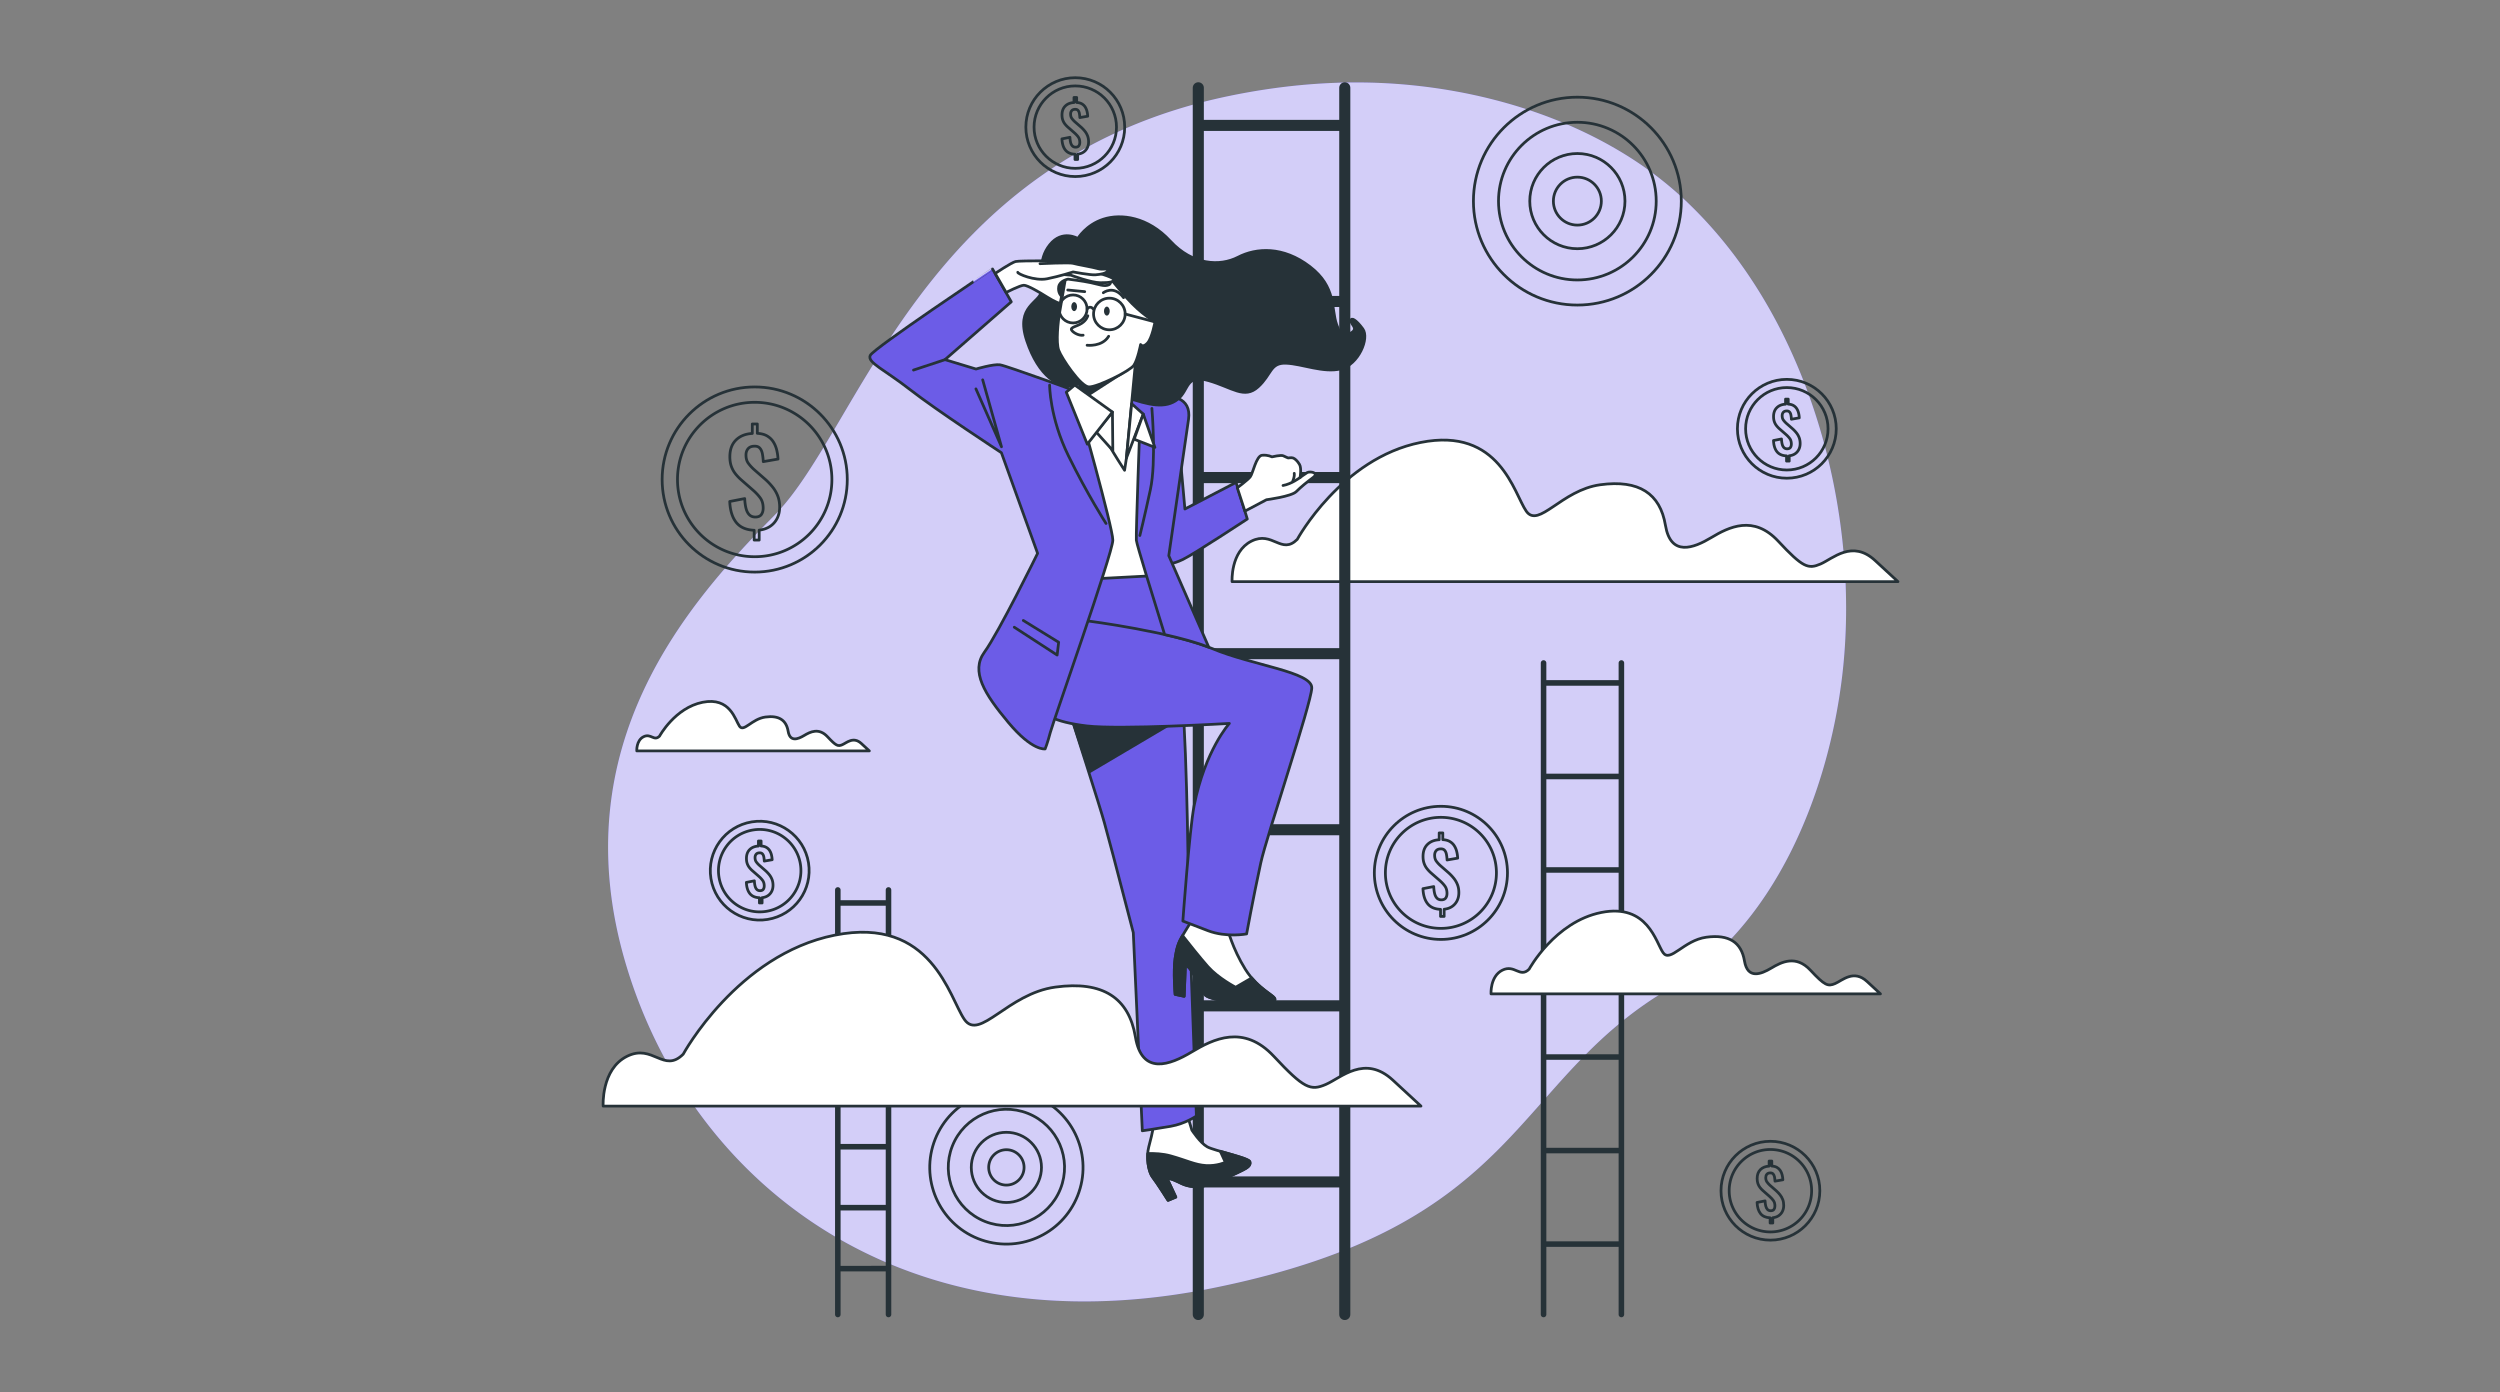 <svg xmlns="http://www.w3.org/2000/svg" width="2284" height="1272" fill="none"><rect width="100%" height="100%" fill="#808080" stroke="none"/><path fill="#6C5CE7" d="M1683.05 617.305c-12.5 105.888-60.85 229.004-157.41 285.562-145.9 85.473-133.68 216.933-418.46 274.083-44.4 8.91-86.53 12.67-126.265 11.93-21.36-.4-42.033-2.12-61.973-5.06-180.988-26.43-302.787-152.24-347.472-304.101-58.806-199.726 58.612-330.482 136.441-409.265 77.828-78.781 134.829-324.252 414.339-382.636 42.62-8.884 86.2-13.416 129.77-12.329 99.45 2.44 207.92 35.097 282.98 103.254a385.13 385.13 0 0 1 16.45 15.903c104.33 107.078 148.66 278.301 131.6 422.659Z"/><path fill="#fff" d="M1683.05 617.305c-12.5 105.888-60.85 229.004-157.41 285.562-145.9 85.473-133.68 216.933-418.46 274.083-44.4 8.91-86.53 12.67-126.265 11.93-21.36-.4-42.033-2.12-61.973-5.06-180.988-26.43-302.787-152.24-347.472-304.101-58.806-199.726 58.612-330.482 136.441-409.265 77.828-78.781 134.829-324.252 414.339-382.636 42.62-8.884 86.2-13.416 129.77-12.329 99.45 2.44 207.92 35.097 282.98 103.254a385.13 385.13 0 0 1 16.45 15.903c104.33 107.078 148.66 278.301 131.6 422.659Z" opacity=".7"/><path stroke="#263238" stroke-linecap="round" stroke-linejoin="round" stroke-miterlimit="10" stroke-width="5.066" d="M1480.52 623.932h-70.32m70.32 85.443h-70.32m70.33 85.443h-69.8m69.79 85.443h-70.32m70.32 85.443h-70.32m70.32 85.446h-70.32m70.32 85.44h-70.32m0-530.899v595.239m71.1-595.239v595.239M811.252 824.934H765.43m45.822 55.678H765.43m45.816 55.676h-45.48m45.486 55.679H765.43m45.822 55.683H765.43m45.822 55.67H765.43m45.822 55.68H765.43m0-345.954v387.884m46.312-387.884v387.884"/><path fill="#fff" stroke="#263238" stroke-linecap="round" stroke-linejoin="round" stroke-miterlimit="10" stroke-width="2.533" d="M1185.17 492.763s40.23-74.036 112.66-88.521c72.42-14.484 85.3 46.676 96.57 62.769 11.27 16.096 32.19-19.312 67.59-24.141 35.41-4.828 54.73 8.048 59.55 37.017 4.83 28.969 25.76 20.924 41.85 11.265 16.09-9.656 38.63-20.924 61.16 3.22 22.53 24.143 27.36 25.752 38.63 20.923 11.26-4.828 28.97-22.532 49.89-3.219l20.92 19.312h-608.37s-1.61-27.36 17.7-37.016c19.32-9.657 27.36 12.876 41.85-1.609ZM602.559 672.518s14.051-25.856 39.347-30.915c25.293-5.058 29.79 16.301 33.726 21.922 3.934 5.621 11.242-6.746 23.609-8.43 12.367-1.685 19.11 2.809 20.797 12.929 1.687 10.117 8.993 7.308 14.614 3.934 5.621-3.372 13.491-7.308 21.359 1.125 7.868 8.432 9.555 8.992 13.489 7.308 3.934-1.687 10.118-7.871 17.426-1.125l7.308 6.746H581.761s-.562-9.555 6.184-12.929c6.746-3.377 9.557 4.493 14.614-.565Z"/><path stroke="#263238" stroke-linecap="round" stroke-linejoin="round" stroke-miterlimit="10" stroke-width="2.533" d="M1441.08 278.702c52.45 0 94.96-42.513 94.96-94.957 0-52.443-42.51-94.957-94.96-94.957-52.44 0-94.96 42.514-94.96 94.957 0 52.444 42.52 94.957 94.96 94.957Z"/><path stroke="#263238" stroke-linecap="round" stroke-linejoin="round" stroke-miterlimit="10" stroke-width="2.533" d="M1441.07 255.78c39.79 0 72.04-32.251 72.04-72.035s-32.25-72.035-72.04-72.035c-39.78 0-72.03 32.251-72.03 72.035s32.25 72.035 72.03 72.035Z"/><path stroke="#263238" stroke-linecap="round" stroke-linejoin="round" stroke-miterlimit="10" stroke-width="2.533" d="M1441.09 227.229c24.01 0 43.48-19.469 43.48-43.484 0-24.016-19.47-43.484-43.48-43.484-24.02 0-43.49 19.468-43.49 43.484 0 24.015 19.47 43.484 43.49 43.484Z"/><path stroke="#263238" stroke-linecap="round" stroke-linejoin="round" stroke-miterlimit="10" stroke-width="2.533" d="M1441.08 205.652c12.1 0 21.91-9.808 21.91-21.907s-9.81-21.906-21.91-21.906-21.91 9.807-21.91 21.906c0 12.099 9.81 21.907 21.91 21.907ZM984.484 1092.49c14.31-35.92-3.209-76.64-39.129-90.95-35.921-14.313-76.641 3.21-90.952 39.13-14.31 35.92 3.209 76.64 39.129 90.95 35.921 14.31 76.641-3.21 90.952-39.13Z"/><path stroke="#263238" stroke-linecap="round" stroke-linejoin="round" stroke-miterlimit="10" stroke-width="2.533" d="M968.823 1086.12c10.812-27.26-2.529-58.13-29.797-68.95-27.268-10.81-58.138 2.53-68.95 29.8-10.811 27.27 2.529 58.13 29.797 68.95 27.268 10.81 58.138-2.53 68.95-29.8Z"/><path stroke="#263238" stroke-linecap="round" stroke-linejoin="round" stroke-miterlimit="10" stroke-width="2.533" d="M919.429 1098.6c17.708 0 32.062-14.36 32.062-32.06 0-17.71-14.354-32.06-32.062-32.06-17.707 0-32.062 14.35-32.062 32.06 0 17.7 14.355 32.06 32.062 32.06Z"/><path stroke="#263238" stroke-linecap="round" stroke-linejoin="round" stroke-miterlimit="10" stroke-width="2.533" d="M919.433 1082.69c8.92 0 16.151-7.23 16.151-16.15 0-8.92-7.231-16.15-16.151-16.15-8.921 0-16.152 7.23-16.152 16.15 0 8.92 7.231 16.15 16.152 16.15ZM689.01 493.407v-8.972c-7.336-.284-12.8-2.67-16.395-7.154-3.594-4.486-5.57-10.857-5.927-19.118l13.671-2.67c.142 3.347.534 6.3 1.175 8.864.641 2.563 1.654 4.539 3.043 5.927 1.388 1.389 3.219 2.083 5.499 2.083 2.564 0 4.395-.765 5.499-2.298 1.102-1.53 1.655-3.47 1.655-5.819 0-3.771-.874-6.869-2.617-9.291-1.745-2.419-4.005-4.841-6.781-7.263l-10.999-9.61c-1.994-1.779-3.739-3.648-5.234-5.606-1.494-1.956-2.67-4.165-3.523-6.622-.854-2.457-1.282-5.322-1.282-8.597 0-6.48 1.849-11.551 5.553-15.219 3.7-3.666 8.686-5.677 14.95-6.034v-8.651h4.593v8.544c3.63.213 6.621 1.013 8.97 2.404 2.348 1.388 4.217 3.169 5.605 5.34 1.389 2.173 2.422 4.61 3.098 7.316a43.546 43.546 0 0 1 1.229 8.438l-13.456 2.35c-.144-2.705-.426-5.142-.854-7.315-.428-2.171-1.228-3.881-2.404-5.127-1.175-1.244-2.903-1.799-5.18-1.655-2.422.071-4.256.854-5.499 2.349-1.247 1.494-1.87 3.381-1.87 5.659 0 3.062.677 5.537 2.029 7.422 1.353 1.887 3.025 3.757 5.018 5.606l10.893 9.507a60.007 60.007 0 0 1 6.353 6.728 30.545 30.545 0 0 1 4.699 8.116c1.175 2.991 1.763 6.406 1.763 10.251 0 3.846-.765 7.281-2.295 10.305-1.533 3.027-3.686 5.464-6.462 7.316-2.776 1.852-6.087 2.992-9.932 3.417v9.076l-4.585.003Z"/><path stroke="#263238" stroke-linecap="round" stroke-linejoin="round" stroke-miterlimit="10" stroke-width="2.533" d="M689.496 522.652c46.705 0 84.567-37.862 84.567-84.566 0-46.705-37.862-84.567-84.567-84.567-46.705 0-84.566 37.862-84.566 84.567 0 46.704 37.861 84.566 84.566 84.566Z"/><path stroke="#263238" stroke-linecap="round" stroke-linejoin="round" stroke-miterlimit="10" stroke-width="2.533" d="M689.481 508.613c38.951 0 70.528-31.576 70.528-70.527 0-38.952-31.577-70.528-70.528-70.528-38.952 0-70.528 31.576-70.528 70.528 0 38.951 31.576 70.527 70.528 70.527Zm626.589 328.619v-6.452c-5.28-.205-9.21-1.92-11.79-5.145-2.59-3.224-4.01-7.807-4.26-13.747l9.83-1.92c.1 2.406.38 4.532.84 6.373.46 1.844 1.19 3.266 2.19 4.264 1 .998 2.32 1.497 3.96 1.497 1.84 0 3.16-.55 3.95-1.652.8-1.099 1.19-2.495 1.19-4.185 0-2.713-.63-4.939-1.88-6.682-1.26-1.74-2.88-3.481-4.88-5.223l-7.91-6.913a29.4 29.4 0 0 1-3.76-4.033c-1.08-1.406-1.92-2.994-2.53-4.763-.62-1.765-.93-3.827-.93-6.18 0-4.659 1.33-8.307 4-10.944 2.66-2.637 6.24-4.083 10.75-4.339v-6.221h3.3v6.143c2.61.154 4.77.729 6.45 1.727 1.69.998 3.04 2.28 4.03 3.84 1 1.563 1.75 3.316 2.23 5.262.49 1.948.78 3.969.89 6.067l-9.68 1.689c-.1-1.945-.31-3.698-.61-5.261-.31-1.563-.89-2.792-1.73-3.688-.85-.894-2.09-1.292-3.73-1.191-1.74.051-3.06.616-3.95 1.69-.9 1.074-1.35 2.432-1.35 4.071 0 2.201.49 3.982 1.46 5.337.97 1.358 2.18 2.7 3.61 4.033l7.83 6.834a42.216 42.216 0 0 1 4.57 4.838 21.865 21.865 0 0 1 3.38 5.837c.85 2.15 1.27 4.607 1.27 7.374 0 2.763-.55 5.236-1.65 7.412-1.1 2.176-2.65 3.929-4.65 5.261-1.99 1.332-4.37 2.151-7.14 2.457v6.528h-3.3v.005Z"/><path stroke="#263238" stroke-linecap="round" stroke-linejoin="round" stroke-miterlimit="10" stroke-width="2.533" d="M1316.41 858.263c33.59 0 60.82-27.227 60.82-60.814 0-33.586-27.23-60.813-60.82-60.813-33.58 0-60.81 27.227-60.81 60.813 0 33.587 27.23 60.814 60.81 60.814Z"/><path stroke="#263238" stroke-linecap="round" stroke-linejoin="round" stroke-miterlimit="10" stroke-width="2.533" d="M1316.41 848.168c28.01 0 50.72-22.707 50.72-50.718 0-28.012-22.71-50.719-50.72-50.719-28.01 0-50.71 22.707-50.71 50.719 0 28.011 22.7 50.718 50.71 50.718Zm-622.603-23.206v-4.79c-3.917-.152-6.835-1.426-8.752-3.82-1.921-2.397-2.974-5.796-3.164-10.206l7.298-1.426c.076 1.788.286 3.364.628 4.731.342 1.368.884 2.425 1.624 3.164.742.743 1.72 1.112 2.935 1.112 1.368 0 2.346-.407 2.936-1.226.588-.818.884-1.854.884-3.108 0-2.014-.466-3.668-1.395-4.96-.932-1.292-2.138-2.583-3.62-3.878l-5.872-5.132a21.543 21.543 0 0 1-2.794-2.994 12.571 12.571 0 0 1-1.882-3.537c-.456-1.312-.684-2.839-.684-4.59 0-3.46.988-6.168 2.964-8.123 1.976-1.958 4.638-3.032 7.982-3.222v-4.618h2.452v4.562c1.938.114 3.536.542 4.79 1.284s2.252 1.692 2.991 2.85c.743 1.16 1.292 2.462 1.655 3.906.362 1.446.58 2.946.656 4.504l-7.184 1.254c-.076-1.444-.228-2.746-.456-3.906-.228-1.16-.656-2.072-1.285-2.739-.628-.663-1.55-.96-2.766-.884-1.292.038-2.272.456-2.936 1.254-.666.798-.998 1.806-.998 3.022 0 1.637.36 2.956 1.084 3.962.722 1.008 1.617 2.006 2.681 2.994l5.816 5.074a32.165 32.165 0 0 1 3.392 3.592 16.239 16.239 0 0 1 2.507 4.334c.629 1.596.94 3.42.94 5.474 0 2.052-.408 3.886-1.226 5.502a10.078 10.078 0 0 1-3.45 3.907c-1.482.99-3.25 1.595-5.302 1.823v4.846h-2.449v.008Z"/><path stroke="#263238" stroke-linecap="round" stroke-linejoin="round" stroke-miterlimit="10" stroke-width="2.533" d="M701.305 839.998c24.613-3.994 41.327-27.185 37.333-51.798-3.995-24.613-27.186-41.328-51.799-37.333-24.613 3.994-41.327 27.185-37.333 51.798 3.995 24.613 27.186 41.328 51.799 37.333Z"/><path stroke="#263238" stroke-linecap="round" stroke-linejoin="round" stroke-miterlimit="10" stroke-width="2.533" d="M700.093 832.602c20.529-3.332 34.469-22.674 31.138-43.202-3.332-20.528-22.674-34.468-43.202-31.137-20.528 3.332-34.469 22.674-31.137 43.202 3.331 20.528 22.673 34.469 43.201 31.137Zm282.01-686.917v-4.79c-3.916-.152-6.834-1.427-8.752-3.82-1.92-2.394-2.974-5.796-3.163-10.206l7.297-1.427c.076 1.786.287 3.364.629 4.732.342 1.368.884 2.424 1.623 3.164.743.742 1.72 1.112 2.936 1.112 1.368 0 2.346-.408 2.936-1.226.588-.816.884-1.852.884-3.108 0-2.014-.466-3.668-1.395-4.96-.933-1.292-2.138-2.584-3.62-3.878l-5.872-5.132a21.543 21.543 0 0 1-2.794-2.994 12.585 12.585 0 0 1-1.882-3.537c-.456-1.312-.684-2.839-.684-4.59 0-3.46.988-6.168 2.964-8.126 1.975-1.958 4.638-3.032 7.981-3.222v-4.618h2.453v4.562c1.937.114 3.533.542 4.79 1.284 1.254.74 2.252 1.692 2.991 2.85.743 1.16 1.292 2.462 1.654 3.906.363 1.447.581 2.946.657 4.504l-7.184 1.254c-.076-1.444-.228-2.746-.456-3.906-.228-1.16-.656-2.072-1.285-2.738-.628-.664-1.55-.96-2.766-.885-1.292.038-2.272.457-2.936 1.254-.666.798-.998 1.807-.998 3.022 0 1.637.36 2.957 1.084 3.962.722 1.009 1.616 2.007 2.68 2.995l5.816 5.076a32.073 32.073 0 0 1 3.392 3.592 16.215 16.215 0 0 1 2.508 4.334c.628 1.596.94 3.42.94 5.474 0 2.052-.408 3.886-1.226 5.502a10.082 10.082 0 0 1-3.45 3.906c-1.482.991-3.25 1.596-5.302 1.824v4.846h-2.45v.008Z"/><path stroke="#263238" stroke-linecap="round" stroke-linejoin="round" stroke-miterlimit="10" stroke-width="2.533" d="M982.367 161.296c24.933 0 45.153-20.213 45.153-45.148 0-24.934-20.22-45.148-45.153-45.148-24.935 0-45.148 20.213-45.148 45.148 0 24.935 20.213 45.148 45.148 45.148Z"/><path stroke="#263238" stroke-linecap="round" stroke-linejoin="round" stroke-miterlimit="10" stroke-width="2.533" d="M982.366 153.803c20.794 0 37.654-16.858 37.654-37.655 0-20.796-16.86-37.655-37.654-37.655-20.796 0-37.655 16.859-37.655 37.655 0 20.797 16.859 37.655 37.655 37.655Zm634.804 963.567v-4.79c-3.91-.15-6.83-1.43-8.75-3.82-1.92-2.39-2.97-5.8-3.16-10.21l7.3-1.42c.07 1.78.28 3.36.62 4.73.35 1.37.89 2.42 1.63 3.16.74.75 1.72 1.12 2.93 1.12 1.37 0 2.35-.41 2.94-1.23.59-.82.88-1.86.88-3.11 0-2.01-.46-3.67-1.39-4.96-.93-1.29-2.14-2.58-3.62-3.88l-5.87-5.13c-1.07-.95-2-1.95-2.8-2.99-.8-1.05-1.42-2.23-1.88-3.54-.46-1.31-.68-2.84-.68-4.59 0-3.46.98-6.17 2.96-8.13 1.98-1.95 4.64-3.03 7.98-3.22v-4.62h2.45v4.57c1.94.11 3.54.54 4.79 1.28 1.26.74 2.26 1.69 3 2.85.74 1.16 1.29 2.46 1.65 3.91.36 1.44.58 2.94.66 4.5l-7.19 1.25c-.07-1.44-.23-2.74-.45-3.9-.23-1.16-.66-2.07-1.29-2.74-.63-.66-1.55-.96-2.76-.88-1.3.03-2.28.45-2.94 1.25-.67.8-1 1.81-1 3.02 0 1.64.36 2.96 1.09 3.96.72 1.01 1.61 2.01 2.68 3l5.81 5.07c1.22 1.1 2.35 2.3 3.39 3.59 1.05 1.3 1.89 2.74 2.51 4.34.63 1.59.94 3.42.94 5.47s-.41 3.89-1.22 5.5c-.82 1.62-1.97 2.92-3.45 3.91-1.49.99-3.25 1.6-5.31 1.82v4.85h-2.45v.01Z"/><path stroke="#263238" stroke-linecap="round" stroke-linejoin="round" stroke-miterlimit="10" stroke-width="2.533" d="M1617.45 1132.98c24.93 0 45.14-20.21 45.14-45.15 0-24.93-20.21-45.14-45.14-45.14-24.94 0-45.15 20.21-45.15 45.14 0 24.94 20.21 45.15 45.15 45.15Z"/><path stroke="#263238" stroke-linecap="round" stroke-linejoin="round" stroke-miterlimit="10" stroke-width="2.533" d="M1617.44 1125.49c20.8 0 37.66-16.86 37.66-37.66 0-20.79-16.86-37.65-37.66-37.65-20.79 0-37.65 16.86-37.65 37.65 0 20.8 16.86 37.66 37.65 37.66Zm14.74-704.22v-4.79c-3.91-.152-6.83-1.426-8.75-3.82-1.92-2.396-2.97-5.796-3.16-10.206l7.29-1.426c.08 1.786.29 3.364.63 4.732.34 1.368.89 2.424 1.63 3.164.74.742 1.72 1.112 2.93 1.112 1.37 0 2.35-.408 2.94-1.226.59-.818.88-1.855.88-3.108 0-2.014-.46-3.668-1.39-4.96-.94-1.292-2.14-2.584-3.62-3.879l-5.88-5.132a21.876 21.876 0 0 1-2.79-2.994 12.373 12.373 0 0 1-1.88-3.536c-.46-1.312-.69-2.84-.69-4.59 0-3.458.99-6.168 2.97-8.127 1.97-1.958 4.64-3.032 7.98-3.222v-4.618h2.45v4.563c1.94.114 3.54.542 4.79 1.284 1.26.74 2.25 1.692 2.99 2.85.75 1.16 1.3 2.462 1.66 3.906.36 1.446.58 2.946.65 4.504l-7.18 1.254c-.08-1.444-.23-2.746-.46-3.906-.22-1.161-.65-2.073-1.28-2.739-.63-.663-1.55-.96-2.77-.884-1.29.038-2.27.456-2.93 1.254-.67.798-1 1.806-1 3.022 0 1.634.36 2.956 1.08 3.962.73 1.008 1.62 2.006 2.68 2.994l5.82 5.074c1.22 1.102 2.35 2.3 3.39 3.592a16.275 16.275 0 0 1 2.51 4.334c.63 1.596.94 3.42.94 5.474 0 2.052-.41 3.889-1.23 5.502a10.114 10.114 0 0 1-3.45 3.906c-1.48.988-3.25 1.596-5.3 1.824v4.846h-2.45v.01Z"/><path stroke="#263238" stroke-linecap="round" stroke-linejoin="round" stroke-miterlimit="10" stroke-width="2.533" d="M1632.45 436.882c24.93 0 45.14-20.213 45.14-45.148 0-24.935-20.21-45.148-45.14-45.148-24.94 0-45.15 20.213-45.15 45.148 0 24.935 20.21 45.148 45.15 45.148Z"/><path stroke="#263238" stroke-linecap="round" stroke-linejoin="round" stroke-miterlimit="10" stroke-width="2.533" d="M1632.44 429.389c20.8 0 37.66-16.859 37.66-37.655s-16.86-37.655-37.66-37.655c-20.79 0-37.65 16.859-37.65 37.655s16.86 37.655 37.65 37.655Z"/><path stroke="#263238" stroke-linecap="round" stroke-linejoin="round" stroke-miterlimit="10" stroke-width="10.133" d="M1227.17 114.555h-132.4m132.4 160.875h-132.4m132.4 160.872h-131.4m131.4 160.875h-132.4m132.4 160.872h-132.4m132.4 160.872h-132.4m132.4 160.879h-132.4m0-999.587V1200.93M1228.59 80.213V1200.93"/><path fill="#fff" stroke="#263238" stroke-linecap="round" stroke-linejoin="round" stroke-miterlimit="10" stroke-width="2.533" d="m1083.03 1013.09 5.88 19.41s7.65 11.77 14.12 15.3c6.47 3.53 37.65 10 38.82 13.53 1.18 3.53-2.94 5.88-6.47 7.65-3.53 1.76-25.88 12.94-37.06 14.7-11.17 1.77-17.64-1.76-22.35-4.11-4.71-2.36-10-3.53-10-3.53l8.24 17.64-7.06 2.94s-10.01-15.88-14.12-21.17c-4.12-5.3-5.88-18.83-3.53-27.65s2.94-11.76 3.53-14.7c.59-2.95.59-14.12.59-14.12l29.41-5.89Z"/><path fill="#263238" stroke="#263238" stroke-linecap="round" stroke-linejoin="round" stroke-miterlimit="10" stroke-width="2.533" d="M1141.86 1061.33c-.81-2.41-15.61-6.2-26.97-9.48l4.61 10.06s-7.64 3.53-17.64 2.95c-10-.59-17.65-4.71-32.36-8.83-7.18-2.01-14.9-2.33-20.94-2.14-.55 8.08 1.23 17.38 4.47 21.55 4.12 5.3 14.12 21.18 14.12 21.18l7.06-2.94-8.24-17.65s5.3 1.18 10 3.53c4.71 2.36 11.18 5.89 22.36 4.12 11.17-1.77 33.52-12.94 37.05-14.71 3.53-1.76 7.65-4.11 6.48-7.64Z"/><path fill="#6C5CE7" stroke="#263238" stroke-linecap="round" stroke-linejoin="round" stroke-miterlimit="10" stroke-width="2.533" d="M1052.44 514.404s22.94 67.647 27.65 122.353c4.7 54.706 5.88 186.47 5.88 186.47l7.06 196.343s-10 7.05-23.53 9.41c-13.53 2.35-25.88 4.11-25.88 4.11l-8.24-181.041s-15.88-61.176-18.24-69.998c-2.35-8.823-5.29-19.412-8.23-30.588-2.94-11.176-31.176-99.411-31.176-99.411s-10.588-25.293-15.295-42.351c-4.707-17.059 14.705-88.235 14.705-88.235l75.296-7.062Z"/><path fill="#263238" stroke="#263238" stroke-linecap="round" stroke-linejoin="round" stroke-miterlimit="10" stroke-width="2.533" d="m1085.15 652.05-89.717 53.059-17.699-53.059h107.416Z"/><path fill="#fff" stroke="#263238" stroke-linecap="round" stroke-linejoin="round" stroke-miterlimit="10" stroke-width="2.533" d="m1053.18 367.223-77.742-2.145 30.492 131.865-4.72 31.786 48.97-2.576-4.73-53.262 7.73-105.668Z"/><path fill="#6C5CE7" stroke="#263238" stroke-linecap="round" stroke-linejoin="round" stroke-miterlimit="10" stroke-width="2.533" d="m1076.82 401.588 5.71 63.453 46.74-24.336 10.26 33.475s-48.97 32.214-58.85 36.941c-9.88 4.724-15.46 4.724-18.9 3.007-3.44-1.718-2.57-18.469-2.57-18.469l17.61-94.071Z"/><path fill="#fff" stroke="#263238" stroke-linecap="round" stroke-linejoin="round" stroke-miterlimit="10" stroke-width="2.533" d="m1122.43 834.325-1.18 13.529s4.71 18.824 16.47 37.648c11.77 18.824 27.65 24.118 27.06 27.647-.59 3.528-1.17 5.294-21.18 4.116-20-1.175-40.59-4.707-42.94-8.823-2.35-4.119-10.59-20.589-14.12-24.118l-3.52-3.529-1.18 29.413-8.23-1.766s-1.77-20.589 0-32.941c1.76-12.352 4.11-16.47 8.82-24.118l4.7-7.648 2.36-14.704 32.94 5.294Z"/><path fill="#263238" stroke="#263238" stroke-linecap="round" stroke-linejoin="round" stroke-miterlimit="10" stroke-width="2.533" d="m1143.56 893.459-14.66 8.514s-15.88-8.236-25.29-18.824c-7.1-7.98-18.19-21.96-23.23-28.371-3.38 5.75-5.29 10.317-6.77 20.723-1.77 12.354 0 32.941 0 32.941l8.23 1.766 1.18-29.413 3.52 3.529c3.53 3.529 11.77 19.999 14.12 24.118 2.35 4.117 22.94 7.648 42.94 8.823 20 1.176 20.59-.588 21.18-4.116.5-2.972-10.66-7.222-21.22-19.69Z"/><path fill="#6C5CE7" stroke="#263238" stroke-linecap="round" stroke-linejoin="round" stroke-miterlimit="10" stroke-width="2.533" d="M994.192 567.344s77.058 10.001 113.528 25.293c36.47 15.296 91.3 21.228 90.71 35.936-.59 14.704-41.35 135.528-46.59 159.737-7.17 33.172-12.94 64.914-12.94 64.914s-18.24 3.529-35.3-2.941c-17.05-6.469-22.94-8.823-22.94-8.823s6.05-83.877 10.26-105.262c10.04-50.883 32.22-75.272 32.22-75.272s-100.12 5.831-130.123 2.3c-30-3.529-42.942-11.176-44.117-19.999-1.176-8.823-4.117-32.941 6.469-54.706 10.589-21.765 30-24.118 38.823-21.177Z"/><path fill="#6C5CE7" stroke="#263238" stroke-linecap="round" stroke-linejoin="round" stroke-miterlimit="10" stroke-width="2.533" d="m1104.35 591.285-36.55-83.604s15.03-103.517 18.04-124.565c3.01-21.047-17.18-21.475-25.77-21.906-8.59-.431-68.727-.859-68.727-.859s-71.734-26.203-77.748-27.061c-6.013-.859-21.906 3.865-21.906 3.865l-28.349-8.59 60.565-52.833-17.182-30.066S798.051 318.258 795.044 324.7c-3.007 6.444 12.886 12.886 36.51 31.355 23.625 18.469 83.331 57.558 83.331 57.558l33.075 91.92s-35.651 72.592-48.538 90.203c-12.886 17.61 0 38.227 21.907 64.43 21.907 26.203 33.503 24.055 33.503 24.055s2.148-5.155 4.725-15.034c2.576-9.879 57.123-164.082 57.123-175.679 0-11.596-31.782-124.134-31.782-124.134s31.352 0 42.522 3.438c11.17 3.437 14.18 9.02 14.18 9.02s-3.87 106.096-3.44 111.679c.29 3.759 15.77 53.88 25.86 86.215 14.65 3.314 29.05 7.207 40.33 11.559Z"/><path stroke="#263238" stroke-linecap="round" stroke-linejoin="round" stroke-miterlimit="10" stroke-width="2.533" d="M1052.37 373.134s4.15 48.628-1.38 74.193c-5.52 25.564-9.61 41.906-9.61 41.906M897.785 347.029l17.172 61.14-23.355-52.897"/><path fill="#6C5CE7" d="M863.335 328.565s-26.687 8.846-28.749 9.533Z"/><path stroke="#263238" stroke-linecap="round" stroke-linejoin="round" stroke-miterlimit="10" stroke-width="2.533" d="M863.335 328.565s-26.687 8.846-28.749 9.533m92.062 234.943 39.158 25.418 1.373-11.678-32.288-19.92m24.039-215.024s0 29.539 17.174 64.575c17.175 35.036 34.346 61.827 34.346 61.827"/><path fill="#263238" stroke="#263238" stroke-linecap="round" stroke-linejoin="round" stroke-miterlimit="10" stroke-width="2.533" d="M984.743 217.902s-14.242-8.544-25.633 5.697c-11.392 14.241-6.267 29.62-7.404 41.582-1.14 11.961-24.493 13.671-13.672 46.138 10.822 32.468 29.62 44.429 43.859 40.442 14.241-3.987 23.927 2.847 46.137 10.822 22.22 7.974 37.03 10.821 47.85 2.279 10.82-8.544 6.83-23.353 28.48-17.088 21.64 6.267 32.47 17.088 45 5.697 12.53-11.392 10.82-22.216 25.63-21.646 14.81.57 34.18 9.114 50.13 5.127 15.94-3.987 26.2-27.91 19.93-36.454-6.27-8.545-10.82-10.822-10.82-7.405 0 3.418 6.83 6.835.57 10.822-6.27 3.987-8.54 6.834-13.67-7.404-5.13-14.239 0-34.178-24.49-52.973-24.5-18.799-48.99-17.089-65.51-8.545-16.52 8.545-41.58 7.405-62.09-14.809-20.5-22.215-45-25.062-60.94-19.935-15.95 5.122-23.357 17.653-23.357 17.653Z"/><path fill="#fff" stroke="#263238" stroke-linecap="round" stroke-linejoin="round" stroke-miterlimit="10" stroke-width="2.533" d="m1037.85 326.265-8.76 92.267-1.68 11.113s-10.78-16.501-13.81-22.56c-3.03-6.062-5.39-12.124-5.39-12.124l4.38-17.511-24.582-16.501-3.703-20.541s7.072 7.743 20.205 3.029c13.13-4.714 33.34-17.172 33.34-17.172Z"/><path fill="#263238" stroke="#263238" stroke-linecap="round" stroke-linejoin="round" stroke-miterlimit="10" stroke-width="2.533" d="m1027.9 339.126-38.344 24.71L987 345.517l40.9-6.391Z"/><path fill="#fff" stroke="#263238" stroke-linecap="round" stroke-linejoin="round" stroke-miterlimit="10" stroke-width="2.533" d="M973.806 252.064s-3.939 23.305-5.581 32.493c-1.641 9.19-3.61 28.226-.985 35.448 2.627 7.222 20.022 33.152 27.57 33.478 7.55.33 37.42-14.441 41.03-19.692 3.61-5.251 6.23-19.037 6.23-19.037s1.97 3.283 6.24-1.312c4.27-4.595 6.89-19.366 6.89-19.366s-12.47-6.893-25.6-21.663c-13.13-14.771-15.1-20.022-26.26-26.915-11.154-6.893-25.269-1.968-29.534 6.566Z"/><path stroke="#263238" stroke-linecap="round" stroke-linejoin="round" stroke-miterlimit="10" stroke-width="2.533" d="m975.5 264.945 15.5 1.502m16.99.998s9.5-7.5 18.5 4.499m-46.128 23.115c7.07 0 12.8-5.731 12.8-12.8 0-7.069-5.73-12.8-12.8-12.8-7.069 0-12.8 5.731-12.8 12.8 0 7.069 5.731 12.8 12.8 12.8Zm47.588-8.205c0-7.977-6.46-14.442-14.44-14.442-7.98 0-14.44 6.465-14.44 14.442s6.47 14.441 14.44 14.441c7.98 0 14.44-6.464 14.44-14.441Z"/><path fill="#263238" d="M983.98 280.126c0 2.267-1.175 4.104-2.627 4.104-1.451 0-2.626-1.837-2.626-4.104 0-2.267 1.175-4.104 2.626-4.104 1.452 0 2.627 1.837 2.627 4.104Zm29.87 4.104c0 2.267-1.18 4.104-2.63 4.104s-2.63-1.837-2.63-4.104c0-2.267 1.18-4.104 2.63-4.104s2.63 1.837 2.63 4.104Z"/><path stroke="#263238" stroke-linecap="round" stroke-linejoin="round" stroke-miterlimit="10" stroke-width="2.533" d="M993.82 288.496s-.985 3.939-5.58 6.892c-4.595 2.954-10.832 3.61-9.19 6.237 1.641 2.624 7.222 5.251 10.502 4.595m3.628-23.961s2.624-3.61 5.58 0m29.2 4.595 27.24 7.222m-62.02 21.334s13.79 1.642 19.69-8.205"/><path fill="#fff" stroke="#263238" stroke-linecap="round" stroke-linejoin="round" stroke-miterlimit="10" stroke-width="2.533" d="M909.211 249.799s14.692-9.879 18.631-10.864c3.939-.986 47.593-.656 50.22-.33 2.624.33 36.108 18.381 36.108 18.381s1.64 2.627-2.3 3.61c-3.94.985-7.55-.656-15.098-2.298-7.549-1.641-21.005-3.283-21.005-3.283s-7.549 1.312-8.534 6.893c-.986 5.58 2.626 8.861 2.626 8.861l-1.312 6.563s-4.595-1.312-11.817-5.907-18.051-10.832-21.334-10.832c-3.283 0-16.204 6.586-16.204 6.586l-9.981-17.38Z"/><path fill="#fff" stroke="#263238" stroke-linecap="round" stroke-linejoin="round" stroke-miterlimit="10" stroke-width="2.533" d="M998.738 248.125s18.702 4.924 18.702 7.222c0 2.297-3.6 2.954-12.14 2.954-8.533 0-26.914-6.893-26.914-6.893l-11.488-.986s5.581-6.236 11.818-6.563c6.236-.329 20.022 4.266 20.022 4.266Z"/><path fill="#fff" d="M950.158 240.903s26.915-1.312 30.198-.327c3.283.986 18.707 3.61 22.974 4.922 4.27 1.312 9.85-.985 8.86 1.641-.98 2.627-6.89 3.61-11.49 3.94-4.59.329-20.344-2.625-20.344-2.625s-12.144 3.939-23.632 6.237c-11.487 2.297-27.241-4.595-26.914-5.907"/><path stroke="#263238" stroke-linecap="round" stroke-linejoin="round" stroke-miterlimit="10" stroke-width="2.533" d="M950.158 240.903s26.915-1.312 30.198-.327c3.283.986 18.707 3.61 22.974 4.922 4.27 1.312 9.85-.985 8.86 1.641-.98 2.627-6.89 3.61-11.49 3.94-4.59.329-20.344-2.625-20.344-2.625s-12.144 3.939-23.632 6.237c-11.487 2.297-27.241-4.595-26.914-5.907"/><path fill="#fff" stroke="#263238" stroke-linecap="round" stroke-linejoin="round" stroke-miterlimit="10" stroke-width="2.533" d="m1029.09 418.529 15.41-40.223-10.62-9.472-4.79 49.695Z"/><path fill="#fff" stroke="#263238" stroke-linecap="round" stroke-linejoin="round" stroke-miterlimit="10" stroke-width="2.533" d="m1044.49 378.306 10.62 30.423-18.94-7.463 8.32-22.96Zm-28.17-1.854.35 35.147-15.21-16.934 14.86-18.213Z"/><path fill="#fff" stroke="#263238" stroke-linecap="round" stroke-linejoin="round" stroke-miterlimit="10" stroke-width="2.533" d="m1016.31 376.452-22.948 29.351-19.214-47.496 7.752-6.548 34.41 24.693Zm114.09 69.208s9.28-6.941 11.76-9.915c2.47-2.974 5.45-19.333 10.9-19.827 5.46-.494 8.92 1.487 8.92 1.487s8.43-1.984 10.41-.991c1.99.991 4.46 1.984 4.46 1.984s2.98-.497 4.46 0c1.49.496 3.97 2.477 5.95 5.948 1.99 3.47.5 11.895.5 11.895s3.97-2.974 6.44-4.461c2.48-1.486 11.4 0 5.45 4.461-5.94 4.461-10.9 8.428-15.36 12.889-4.46 4.461-27.26 7.435-27.26 7.435l-19.69 10.408-6.94-21.313Z"/><path fill="#fff" d="M1187.76 436.241s-7.91 6.014-15.59 7.293Z"/><path stroke="#263238" stroke-linecap="round" stroke-linejoin="round" stroke-miterlimit="10" stroke-width="2.533" d="M1187.76 436.241s-7.91 6.014-15.59 7.293"/><path fill="#fff" d="M1181.14 439.268s1.71-3.412 1.28-6.826Z"/><path stroke="#263238" stroke-linecap="round" stroke-linejoin="round" stroke-miterlimit="10" stroke-width="2.533" d="M1181.14 439.268s1.71-3.412 1.28-6.826"/><path fill="#fff" stroke="#263238" stroke-linecap="round" stroke-linejoin="round" stroke-miterlimit="10" stroke-width="2.533" d="M624.177 963.092s49.417-90.925 138.363-108.715c88.949-17.79 104.761 57.323 118.597 77.089 13.836 19.766 39.532-23.721 83.018-29.651 43.485-5.93 67.205 9.882 73.135 45.463 5.93 35.58 31.63 25.696 51.39 13.836 19.77-11.861 47.44-25.697 75.11 3.954 27.68 29.648 33.61 31.626 47.44 25.696 13.84-5.93 35.58-27.672 61.28-3.954l25.69 23.72H551.04s-1.976-33.602 21.742-45.462c23.723-11.86 33.605 15.812 51.395-1.976Zm772.843-77.676s23.53-43.296 65.89-51.767c42.36-8.471 49.89 27.294 56.48 36.708 6.58 9.413 18.82-11.296 39.53-14.118 20.7-2.824 32 4.707 34.82 21.649 2.83 16.941 15.06 12.235 24.48 6.588 9.41-5.646 22.59-12.235 35.76 1.882 13.18 14.12 16.01 15.06 22.59 12.235 6.59-2.824 16.95-13.177 29.18-1.882l12.24 11.296H1362.2s-.94-16.002 10.35-21.649c11.3-5.648 16 7.529 24.47-.942Z"/></svg>